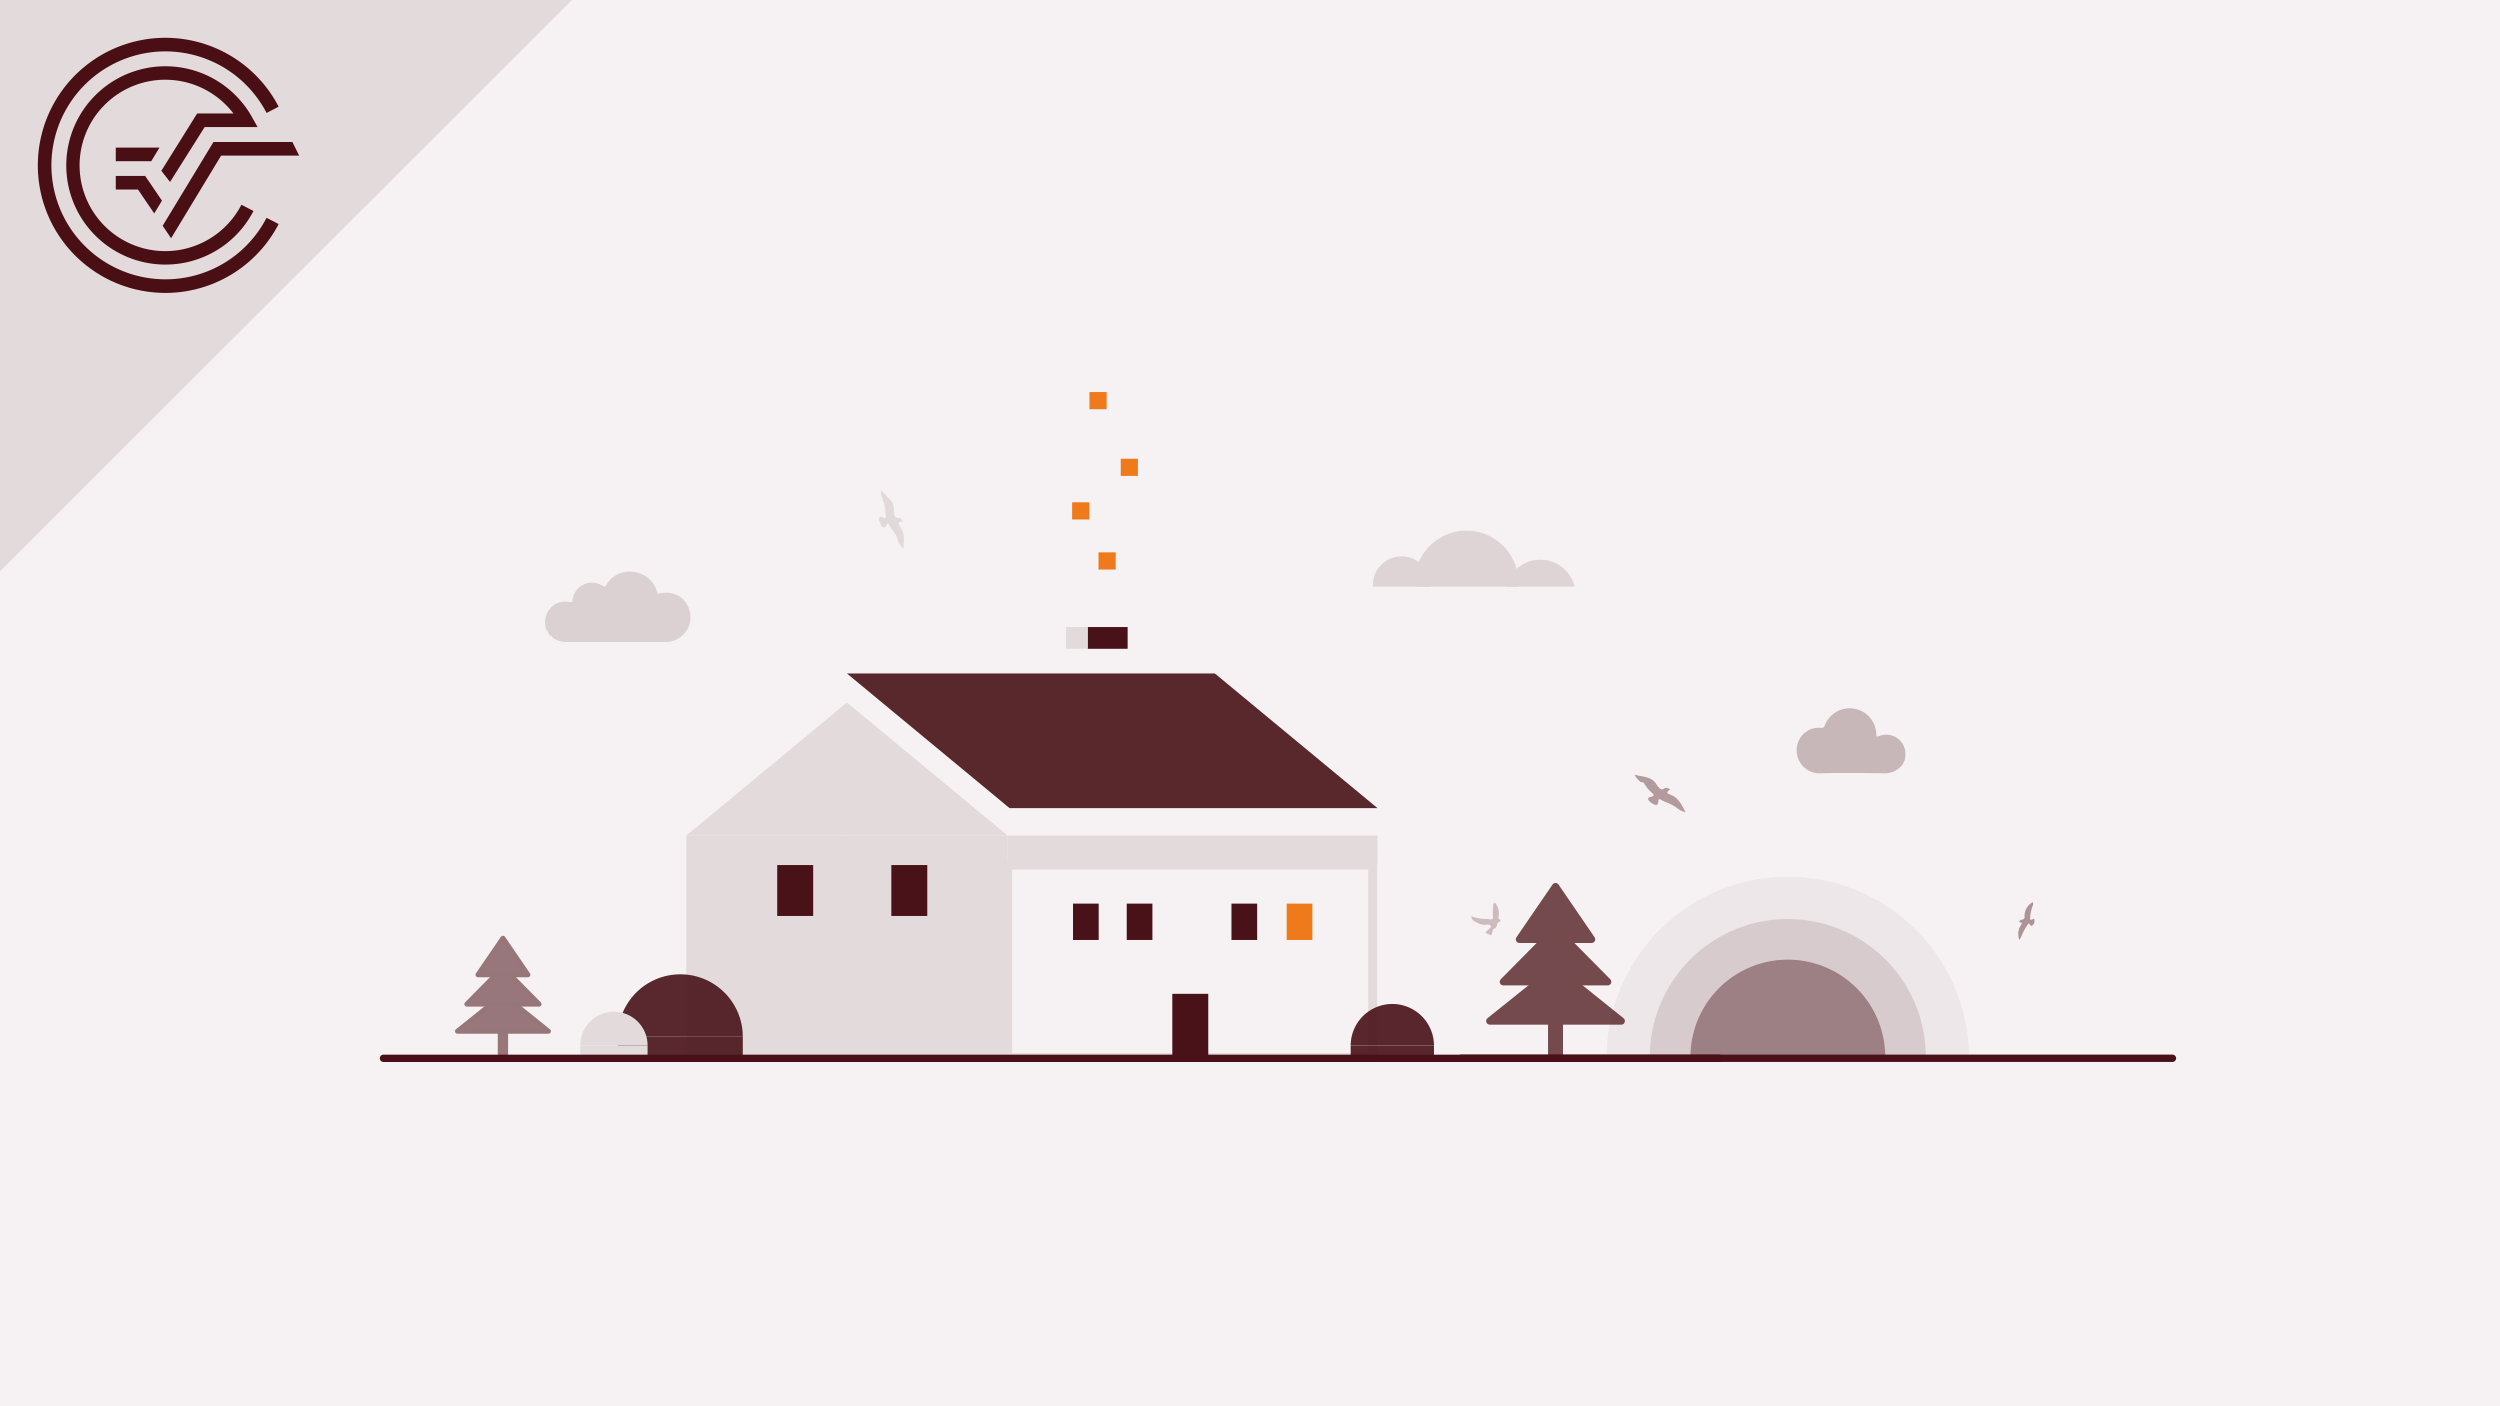<svg xmlns="http://www.w3.org/2000/svg" viewBox="0 0 480 270.001"><rect x="0" y="0" width="480" height="270.001" fill="#808080" stroke="none"/><defs><style>.cls-1{fill:#f6f2f3;}.cls-2{fill:#e3dadb;}.cls-3{fill:#4a0f15;}.cls-4{fill:#e3dadc;}.cls-14,.cls-16,.cls-5,.cls-6{fill:#481218;}.cls-10,.cls-6{opacity:0.9;}.cls-11,.cls-7{fill:none;stroke-miterlimit:10;}.cls-7{stroke:#e3dadc;stroke-width:1.721px;}.cls-8{fill:#ef7a1c;}.cls-9{opacity:0.91;}.cls-11{stroke:#491117;stroke-width:1.407px;}.cls-11,.cls-14,.cls-16{stroke-linecap:round;}.cls-12{opacity:0.55;}.cls-13{fill:#4a1116;}.cls-14,.cls-16{stroke:#481116;stroke-linejoin:round;}.cls-14{stroke-width:0.964px;}.cls-15{opacity:0.75;}.cls-16{stroke-width:1.394px;}.cls-17,.cls-18,.cls-19,.cls-20,.cls-21,.cls-23,.cls-24,.cls-25,.cls-27{fill:#481116;}.cls-17{opacity:0.15;}.cls-18{opacity:0.05;}.cls-19{opacity:0.13;}.cls-20{opacity:0.4;}.cls-21{opacity:0.39;}.cls-22{fill:#e2d9da;}.cls-23{opacity:0.42;}.cls-24{opacity:0.24;}.cls-25{opacity:0.26;}.cls-26{opacity:0.14;}</style></defs><title>Element 4Kompensationsprüfung Thumbnail </title><g id="Ebene_2" data-name="Ebene 2"><g id="Ebene_1-2" data-name="Ebene 1"><rect class="cls-1" y="0" width="480" height="270"/><polygon class="cls-2" points="109.771 0 0 0 0 109.672 109.771 0"/><path class="cls-3" d="M31.749,53.629A21.88,21.88,0,1,1,51.182,21.687l2.316-1.206a24.491,24.491,0,1,0,0,22.537l-2.318-1.202A21.823,21.823,0,0,1,31.749,53.629"/><polygon class="cls-3" points="31.227 43.353 32.85 45.739 42.459 29.873 57.433 29.873 56.142 27.262 40.987 27.262 31.227 43.353"/><polygon class="cls-3" points="22.231 36.392 26.492 36.392 29.612 40.98 31.099 38.524 27.874 33.782 22.231 33.782 22.231 36.392"/><path class="cls-3" d="M39.299,24.391H49.456L48.366,22.448a19.038,19.038,0,1,0,.305,18.062l-2.317-1.202a16.453,16.453,0,1,1-1.541-17.528H37.858l-6.878,11.008,1.668,2.149Z"/><polygon class="cls-3" points="30.62 28.342 22.231 28.342 22.231 30.952 29.039 30.952 30.62 28.342"/><polygon class="cls-2" points="109.771 0 0 0 0 109.672 109.771 0"/><path class="cls-3" d="M31.749,53.629A21.88,21.88,0,1,1,51.182,21.687l2.316-1.206a24.491,24.491,0,1,0,0,22.537l-2.318-1.202A21.823,21.823,0,0,1,31.749,53.629"/><polygon class="cls-3" points="31.227 43.353 32.85 45.739 42.459 29.873 57.433 29.873 56.142 27.262 40.987 27.262 31.227 43.353"/><polygon class="cls-3" points="22.231 36.392 26.492 36.392 29.612 40.98 31.099 38.524 27.874 33.782 22.231 33.782 22.231 36.392"/><path class="cls-3" d="M39.299,24.391H49.456L48.366,22.448a19.038,19.038,0,1,0,.305,18.062l-2.317-1.202a16.453,16.453,0,1,1-1.541-17.528H37.858l-6.878,11.008,1.668,2.149Z"/><polygon class="cls-3" points="30.62 28.342 22.231 28.342 22.231 30.952 29.039 30.952 30.62 28.342"/><rect class="cls-4" x="131.76" y="160.423" width="61.704" height="43.37"/><rect class="cls-5" x="171.136" y="166.089" width="6.902" height="9.775"/><rect class="cls-5" x="149.226" y="166.089" width="6.902" height="9.775"/><polyline class="cls-4" points="162.612 160.423 193.464 160.423 162.612 134.882"/><polyline class="cls-4" points="162.612 134.882 131.76 160.423 162.612 160.423"/><polygon class="cls-6" points="233.256 129.311 264.478 155.159 193.834 155.159 162.612 129.311 233.256 129.311"/><rect class="cls-4" x="193.464" y="160.423" width="71.013" height="5.665"/><rect class="cls-7" x="193.464" y="166.089" width="70.094" height="36.963"/><rect class="cls-5" x="216.334" y="173.494" width="4.93" height="6.981"/><rect class="cls-5" x="206.018" y="173.494" width="4.93" height="6.981"/><rect class="cls-5" x="236.442" y="173.494" width="4.93" height="6.981"/><rect class="cls-8" x="247.04" y="173.494" width="4.93" height="6.981"/><rect class="cls-5" x="208.832" y="120.394" width="7.674" height="4.174"/><rect class="cls-4" x="204.658" y="120.394" width="4.174" height="4.174"/><rect class="cls-8" x="210.916" y="106.052" width="3.299" height="3.299"/><rect class="cls-8" x="205.848" y="96.44" width="3.299" height="3.299"/><rect class="cls-8" x="215.179" y="88.076" width="3.299" height="3.299"/><rect class="cls-8" x="209.178" y="75.272" width="3.299" height="3.299"/><g class="cls-9"><path class="cls-5" d="M259.332,200.759a7.995,7.995,0,1,1,15.99,0"/><rect class="cls-5" x="259.332" y="200.759" width="15.99" height="2.399"/></g><rect class="cls-5" x="225.085" y="190.814" width="6.902" height="11.793"/><g class="cls-10"><path class="cls-5" d="M118.636,199.059a11.99,11.99,0,0,1,23.981,0"/><rect class="cls-5" x="118.636" y="199.059" width="23.981" height="3.597"/></g><path class="cls-4" d="M111.413,200.718a6.461,6.461,0,1,1,12.922,0"/><rect class="cls-4" x="111.413" y="200.718" width="12.922" height="1.938"/><line class="cls-11" x1="330.122" y1="203.195" x2="73.624" y2="203.195"/><g class="cls-12"><rect class="cls-13" x="95.572" y="194.697" width="1.987" height="8.033"/><polygon class="cls-14" points="96.566 190.99 87.838 197.994 105.293 197.994 96.566 190.99"/><polygon class="cls-14" points="96.566 185.781 89.64 192.784 103.491 192.784 96.566 185.781"/><polygon class="cls-14" points="96.566 180.146 91.775 187.148 101.356 187.148 96.566 180.146"/></g><g class="cls-15"><rect class="cls-13" x="297.223" y="191.27" width="2.873" height="11.616"/><polygon class="cls-16" points="298.659 185.91 286.038 196.037 311.28 196.037 298.659 185.91"/><polygon class="cls-16" points="298.659 178.378 288.645 188.505 308.673 188.505 298.659 178.378"/><polygon class="cls-16" points="298.659 170.228 291.731 180.355 305.587 180.355 298.659 170.228"/></g><path class="cls-17" d="M104.817,120.659a4.123,4.123,0,0,1,.529-3.471,3.755,3.755,0,0,1,3.968-1.589c.49.084.58-.002.642-.47a3.692,3.692,0,0,1,5.672-2.667c.4.245.547.221.796-.168a5.105,5.105,0,0,1,5.3-2.471,5.193,5.193,0,0,1,4.387,3.691c.087.247.059.571.511.441a4.878,4.878,0,0,1,4.399.979,1.914,1.914,0,0,0,.135.181,4.763,4.763,0,0,1-3.574,8.145q-9.418-.002-18.837.003a4.492,4.492,0,0,1-2.24-.578c-.399-.222-.63-.659-1.082-.801l.003.015c-.015-.123-.007-.257-.155-.313l.006.007a1.237,1.237,0,0,0-.316-.604l.001.002Z"/><path class="cls-18" d="M308.465,202.953a34.799,34.799,0,0,1,69.597,0"/><path class="cls-19" d="M316.762,202.953a26.502,26.502,0,0,1,53.004,0"/><path class="cls-20" d="M324.565,202.953a18.699,18.699,0,0,1,37.399,0"/><path class="cls-21" d="M320.704,151.568c-.774.547-.796.705.035,1.017,1.553.582,2.122,1.95,2.907,3.359a4.22,4.22,0,0,1-1.644-.777,7.95,7.95,0,0,0-2.197-1.168,5.193,5.193,0,0,1-.813-.416c-.411-.26-.576-.175-.597.32-.027.625-.321.786-.898.508a3.204,3.204,0,0,1-.64-.427c-.213-.177-.468-.363-.387-.694.071-.29.362-.249.577-.308.467-.128.593-.311.19-.702a7.207,7.207,0,0,1-1.577-1.875c-.158-.317-.532-.152-.736-.331a4.463,4.463,0,0,1-1.11-1.323c1.615.432,3.391.289,4.33,2.009a3.329,3.329,0,0,0,.511.578.512.512,0,0,0,.747.118C319.876,151.101,320.271,151.343,320.704,151.568Z"/><path class="cls-22" d="M169.069,94.082c.708.707,1.341,1.305,1.933,1.941a2.714,2.714,0,0,1,.626,1.888c.017.752-.054,1.564,1.101,1.562.337-0.0.422.414.583.687-.919.051-1.025.208-.464.967.95,1.285.66,2.681.596,4.269a5.21,5.21,0,0,1-1.146-1.923c-.287-1.07-1.164-1.758-1.592-2.732-.201-.459-.47-.028-.556.156-.344.731-.668.327-.935-.017a4.099,4.099,0,0,1-.402-.85.638.638,0,0,1,.05-.688c.198-.263.392-.031.58.023.622.18.72.096.601-.55a11.228,11.228,0,0,0-.388-2.417A7.453,7.453,0,0,1,169.069,94.082Z"/><path class="cls-23" d="M387.667,177.074c.671-.038.566.263.288.634a3.196,3.196,0,0,0-.242,2.756,3.802,3.802,0,0,0,.471-.876,10.095,10.095,0,0,1,1.126-2.048c.123-.251.262-.263.411-.039.164.246.357.4.58.104a1.077,1.077,0,0,0,.279-1.102c-.06-.14-.241-.047-.362.008-.442.202-.512-.006-.421-.383a7.245,7.245,0,0,1,.478-2.207,1.042,1.042,0,0,0,.084-.444.264.264,0,0,0-.077-.204c-.098-.072-.168.025-.236.088a2.98,2.98,0,0,0-1.332,2.527.558.558,0,0,1-.575.693C387.87,176.594,387.76,176.802,387.667,177.074Z"/><path class="cls-24" d="M282.488,175.921a8.05,8.05,0,0,0,3.016.52c.159.014.319.021.475.052.605.117.733-.013.653-.642a11.421,11.421,0,0,1,.085-2.106c.009-.163.076-.377.253-.401.168-.023.239.183.322.316a3.2,3.2,0,0,1,.442,2.29c-.039.231-.073.392.175.56.196.133.374.395-.097.504-.285.066-.326.376-.394.613a.971.971,0,0,1-.526.692c-.358.168-.327.557-.404.865-.092.363-.216.505-.55.23a.551.551,0,0,0-.17-.081c-.675-.234-.676-.234-.156-.708.153-.139.319-.267.456-.42.31-.345.234-.57-.211-.653a.852.852,0,0,0-.331-.029,2.603,2.603,0,0,1-1.801-.324C283.206,176.935,282.548,176.76,282.488,175.921Z"/><path class="cls-25" d="M365.671,146.051a4.804,4.804,0,0,0,.059-2.244,3.681,3.681,0,0,0-4.984-2.462c-.409.156-.48.104-.495-.324a5.115,5.115,0,0,0-9.885-1.764c-.15.369-.308.537-.724.482a4.671,4.671,0,0,0-2.273.382l-.052.029-.059-0.0.002-.014a3.476,3.476,0,0,1-.887.634l-.002-.013-.132.136.01-.003a.886.886,0,0,1-.378.387l.005-.011a.481.481,0,0,1-.265.381l.007.001a.821.821,0,0,1-.056.179,4.417,4.417,0,0,0,4.084,6.645c3.965-.104,7.935-.055,11.902-.007a4.289,4.289,0,0,0,3.737-1.662l-.004.006Z"/><g class="cls-26"><path class="cls-27" d="M271.635,112.624c-.019-.255-.039-.509-.039-.768a9.97,9.97,0,0,1,19.94,0c0,.26-.019.514-.039.768Z"/><path class="cls-27" d="M263.594,112.624c-.002-.067-.01-.133-.01-.201a5.525,5.525,0,1,1,11.049,0c0,.068-.008.133-.01.201Z"/><path class="cls-27" d="M289.19,112.624a6.756,6.756,0,0,1,13.133,0Z"/></g><line class="cls-11" x1="417.111" y1="203.187" x2="280.497" y2="203.187"/></g></g></svg>